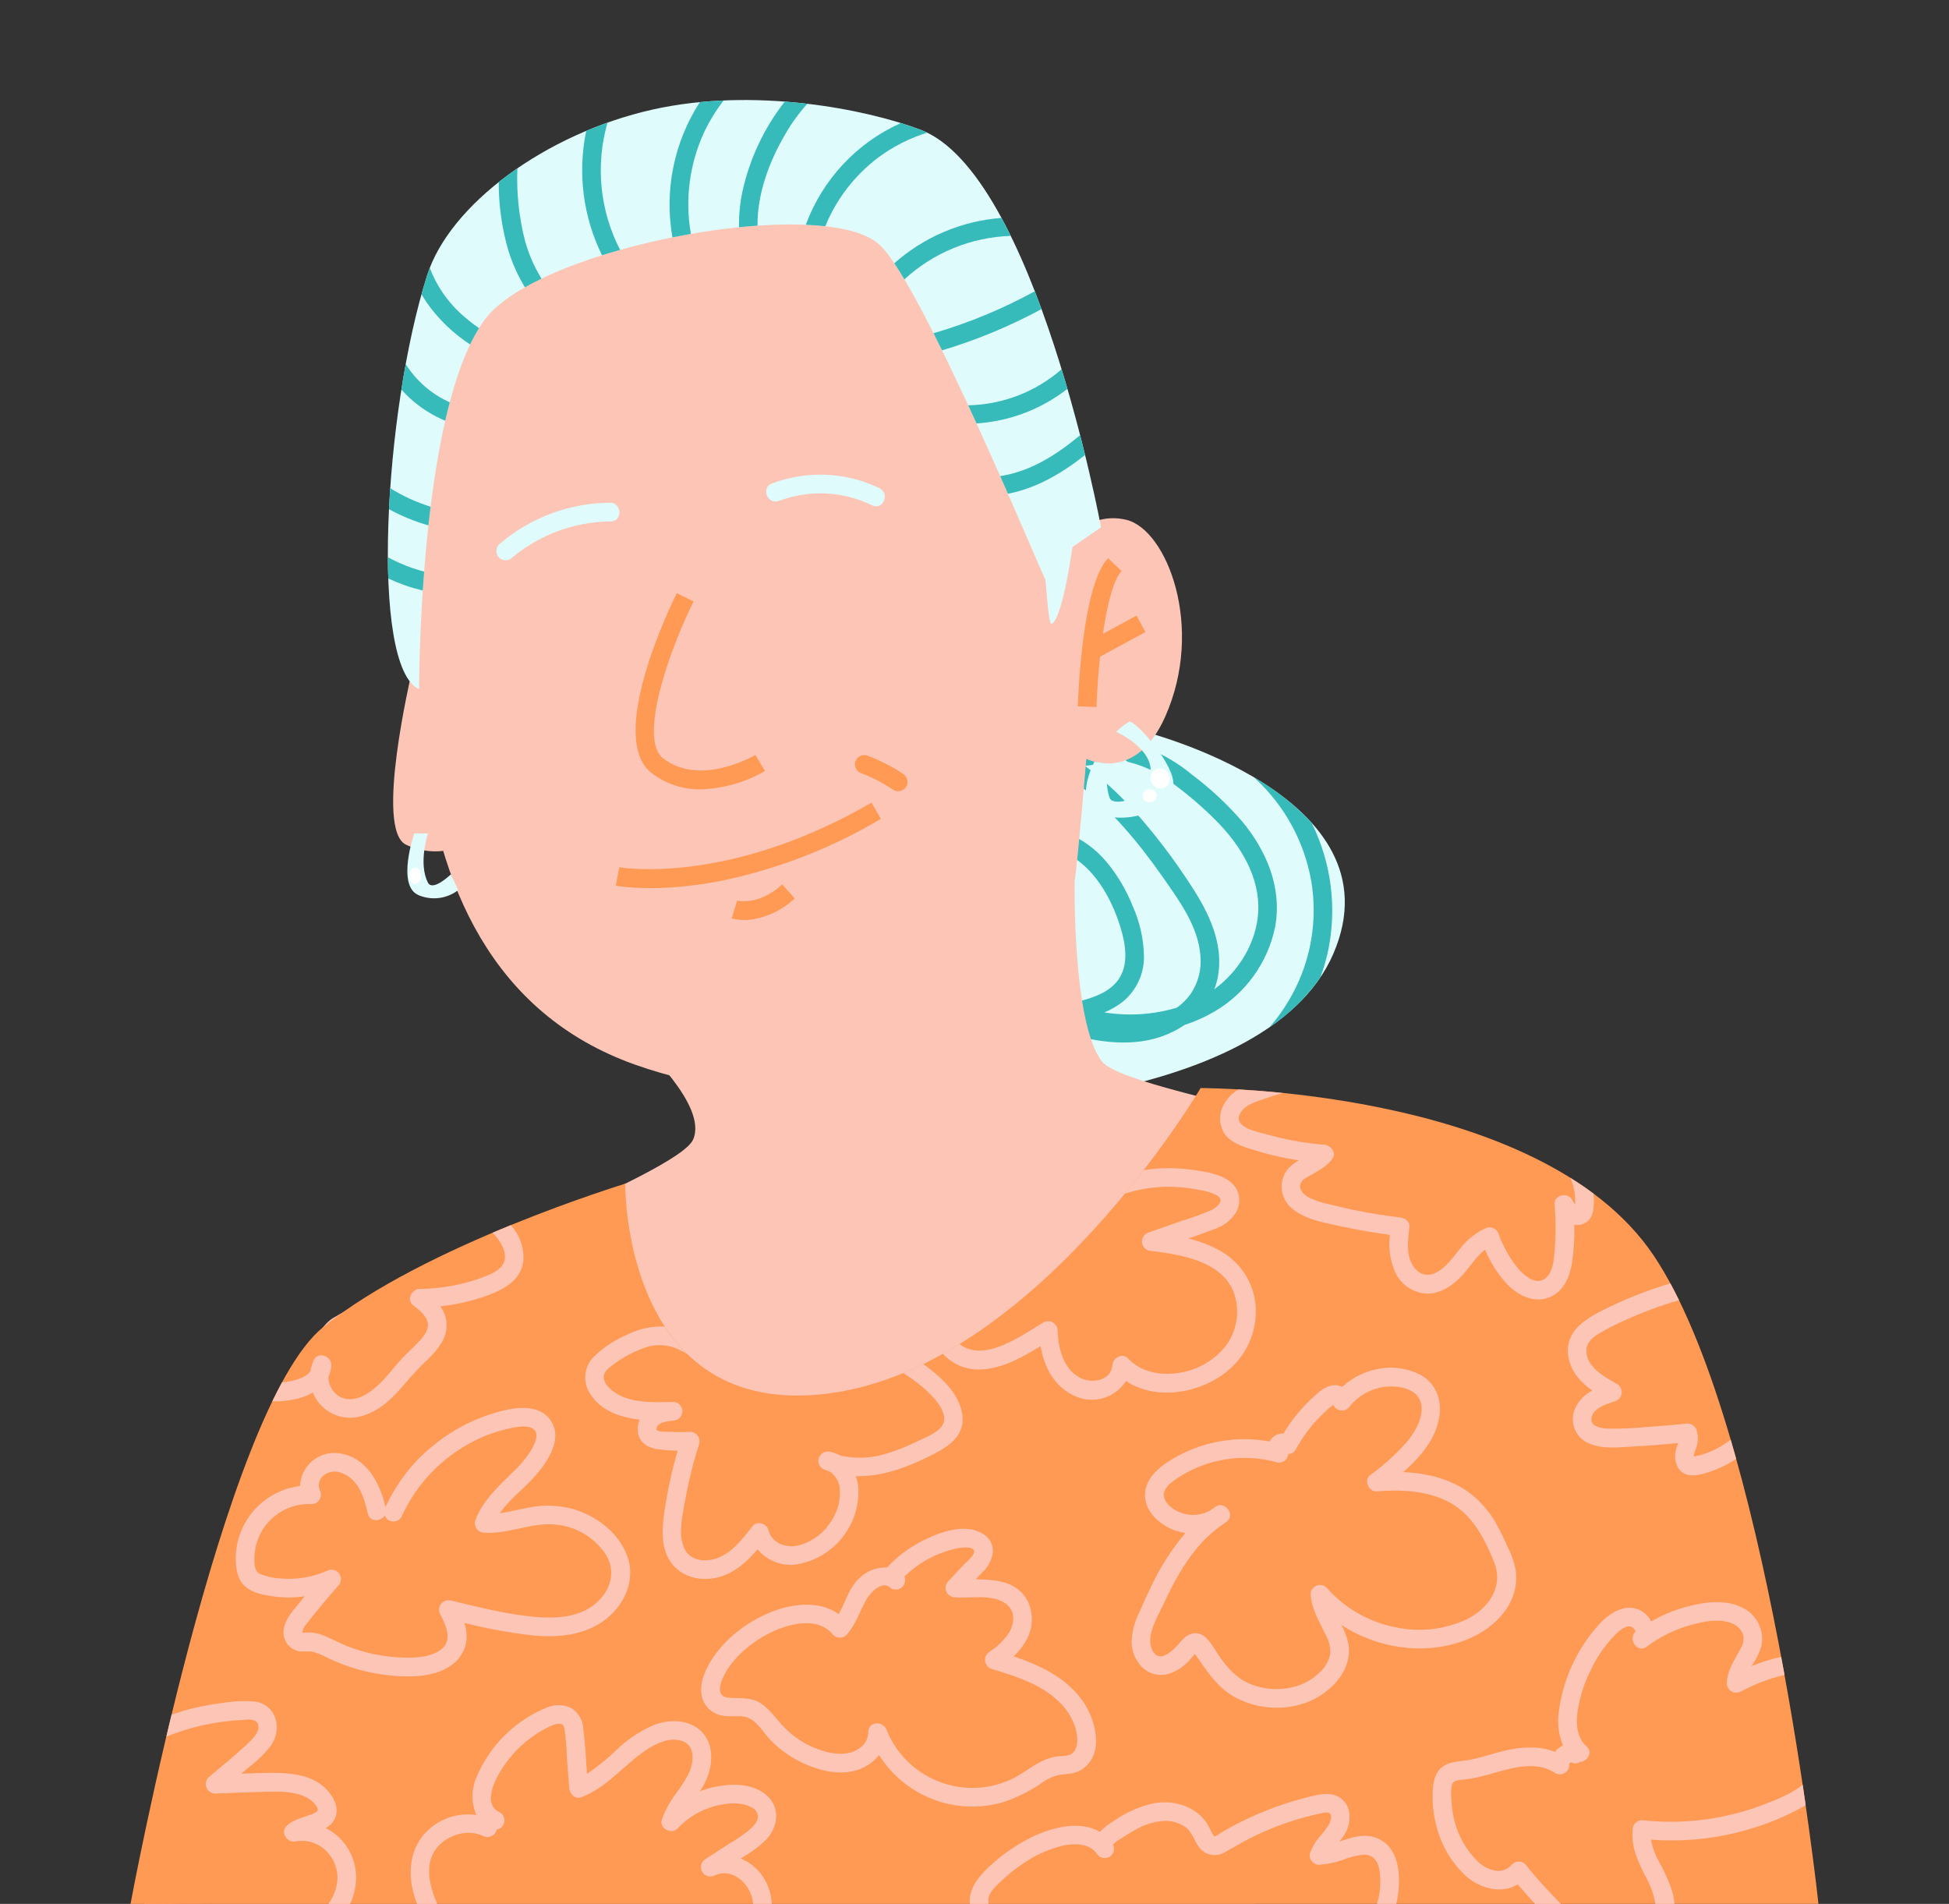 <?xml version="1.0" encoding="UTF-8"?>
<svg id="female04" data-name="female04" xmlns="http://www.w3.org/2000/svg" viewBox="0 0 430 420" width="430" height="420">
  <rect x="0" y="0" width="430" height="420" fill="#333333" stroke="none"/>
  <defs>
    <style>
      .cls-1 {
        fill: #36baba;
      }

      .cls-1, .cls-2, .cls-3, .cls-4, .cls-5 {
        stroke-width: 0px;
      }

      .cls-2 {
        fill: #ff9a55;
      }

      .cls-3 {
        fill: #fff;
      }

      .cls-4 {
        fill: #fdc5b6;
      }

      .cls-5 {
        fill: #e0fbfc;
      }
    </style>
  </defs>
  <g id="f04">
    <path id="_パス_9909" data-name=" パス 9909" class="cls-4" d="m90.773,148.386c0,.575-8.247,34.716-1.151,37.978s12.468,0,12.468,0l-7.672-36.827s-3.645-1.151-3.645-1.151Z"/>
    <path id="_パス_9910" data-name=" パス 9910" class="cls-5" d="m251.732,161.199s57.6,14.207,42.421,49.237-91.94,34.875-92.574,33.607,16.8-81.478,16.8-81.478l33.353-1.366h0Z"/>
    <path id="_パス_9911" data-name=" パス 9911" class="cls-1" d="m276.782,171.548c.087.12.185.231.294.332,6.405,5.957,10.693,13.84,12.215,22.453,1.449,8.575-.023,17.389-4.181,25.027-1.402,2.599-3.09,5.034-5.031,7.26,4.403-2.941,8.214-6.683,11.237-11.03.741-2.009,1.331-4.072,1.764-6.169,1.871-9.333.625-19.022-3.548-27.578-.06-.127-.129-.251-.192-.377-3.67-3.912-7.903-7.254-12.558-9.918"/>
    <path id="_パス_9912" data-name=" パス 9912" class="cls-1" d="m219.597,217.877c4.065,2.666,8.393,4.906,12.917,6.686-.582.957-.278,2.206.679,2.788.156.095.324.168.499.218,7.147,2.045,15.063,3.614,22.32,1.17,1.904-.639,3.714-1.532,5.379-2.656,2.26-.728,4.434-1.7,6.483-2.9,6.994-4.058,11.906-10.927,13.484-18.858,1.509-8.635-1.994-16.8-7.49-23.337-3.218-3.675-6.803-7.011-10.7-9.956-3.08-2.584-6.561-4.648-10.306-6.11.519-.93.186-2.104-.744-2.623-.005-.003-.009-.005-.014-.008-.566-.252-1.081-.606-1.518-1.045l-4.237.173c.017.171.045.34.084.507.114.461.3.902.55,1.306-2.4.714-4.853,1.232-7.337,1.548-1.588.2-3.18.324-4.456,1.333-.938-.582-1.888-1.147-2.86-1.677-2.335-1.27-4.423,2.294-2.084,3.566,1.081.589,2.129,1.22,3.161,1.875-.018.244-.027.487-.023.73.151,1.424.218,2.857.2,4.289-.224,1.555-.615,3.081-1.166,4.552-1.048,3.187-1.98,6.286-1.358,9.663.473,2.573,4.336,1.533,3.991-.987,6.277,3.06,10.164,9.946,12.147,16.415,1.139,3.716,1.926,8.325-.548,11.7-2.32,3.158-6.654,4.174-10.234,5.1-.129.034-.255.081-.375.138-5.062-1.792-9.885-4.197-14.363-7.161-2.239-1.446-4.312,2.127-2.084,3.566m20.053-48.968c.806-.1,1.613-.2,2.416-.331,1.995-.32,3.967-.765,5.906-1.332.262.48.728.815,1.266.911,3.732.972,7.21,2.735,10.2,5.171,3.162,2.359,6.144,4.95,8.923,7.75,5.29,5.368,9.664,12.331,9.234,20.143-.369,6.694-4.305,13.1-9.69,17,.334-.839.589-1.708.762-2.594,1.422-7.407-1.984-14.343-5.947-20.364-3.75-5.807-7.948-11.313-12.556-16.465-3.276-3.632-6.898-6.937-10.813-9.868.105-.007.217-.014.3-.025m8.023,52.106c3.041-2.472,4.781-6.202,4.719-10.121-.092-3.845-.957-7.633-2.544-11.137-1.404-3.519-3.357-6.793-5.787-9.7-2.341-2.777-5.323-4.942-8.688-6.308.329-1.23.779-2.439,1.155-3.6.831-2.341,1.22-4.817,1.148-7.3,7.379,5.652,13.465,12.924,18.79,20.535,3.608,5.158,7.87,10.88,8.367,17.376.308,2.972-.435,5.959-2.1,8.44-.848,1.194-1.889,2.239-3.081,3.09-4.32,1.3-8.847,1.766-13.341,1.373-.9-.072-1.789-.185-2.676-.319,1.442-.597,2.799-1.382,4.036-2.333"/>
    <path id="_パス_9913" data-name=" パス 9913" class="cls-1" d="m253.114,161.571c-.885-.249-1.381-.372-1.381-.372l-.942.038c.243.01.495.011.675.04.55.089,1.1.191,1.648.293"/>
    <path id="_パス_9914" data-name=" パス 9914" class="cls-4" d="m99.735,81.34c-7.8,38.9-22.87,131.019,40.313,153.5,63.183,22.481,96.29-35.015,97.065-40.441s2.556-27.007,2.556-27.007c0,0,10.768,5.586,17.382-9.241,8.8-19.72.408-41.307-8.544-43.477s-14.377,6.239-14.377,6.239c0,0-10.307-68.9-50.183-76.766s-77.327,2.861-84.212,37.193"/>
    <path id="_パス_9915" data-name=" パス 9915" class="cls-4" d="m31.85,419.996s27.258-120.356,41.517-129.162c14.259-8.806,76.14-31.778,79.542-39.431s-11.906-20.977-11.056-20.977,95.243-35.718,95.243-35.718c0,0-.534,30.895,5.986,39.4s96.454,19.159,118.848,42.688,34.257,141.36,35.2,140.412-365.286,2.79-365.286,2.79"/>
    <path id="_パス_9916" data-name=" パス 9916" class="cls-2" d="m241.923,155.954l-4.128-.13c.086-2.727,1-26.8,6.681-32.7l2.974,2.864c-3.452,3.585-5.223,20.281-5.527,29.964"/>
    <rect id="_長方形_7044" data-name=" 長方形 7044" class="cls-2" x="240.027" y="138.52" width="12.457" height="4.129" transform="translate(-37.233 134.253) rotate(-28.442)"/>
    <path id="_パス_9917" data-name=" パス 9917" class="cls-2" d="m154.624,174.125c-3.917.071-7.741-1.19-10.848-3.576-9.916-7.686,3.926-36.45,5.538-39.7l3.7,1.831c-5.5,11.125-12.192,30.359-6.709,34.608,8.25,6.394,20.225-.662,20.344-.734l2.133,3.536c-4.318,2.484-9.179,3.87-14.158,4.039"/>
    <path id="_パス_9918" data-name=" パス 9918" class="cls-5" d="m92.464,152.043s-.107-62.176,14.579-81.651c12.172-16.138,74.748-27.59,86.978-16.422,9.577,8.744,36.192,73.642,36.5,73.619s.659,10.466,1.521,10.03c2.433-1.233,4.562-16.935,4.562-16.935l6.312-4.369s-14.462-78.12-39.841-87.7c-12.246-4.622-36.852-9.4-59-4.464-23.767,5.299-44.866,21.008-49.823,36.534-9.578,30.006-12.69,86.445-1.788,91.358"/>
    <path id="_パス_9919" data-name=" パス 9919" class="cls-5" d="m246.256,161.423s8.692,3.915,7.5,9.594-7.921,6.725-8.817,5.23-1.032-7.837-1.032-7.837l-2.448-.376s-5.487,10.156,2.284,11.949,15.692-2.761,15.095-7.657-8.641-13.565-9.7-13.116c-1.049.613-2.015,1.356-2.877,2.212"/>
    <path id="_パス_9920" data-name=" パス 9920" class="cls-5" d="m91.39,183.862s-3.992,11.533.967,13.615c2.899,1.224,6.231.8,8.73-1.112l-1.606-3.49s-4,3.886-5.065,1.831c-2.184-4.219,0-10.845,0-10.845h-3.026,0Z"/>
    <path id="_パス_9921" data-name=" パス 9921" class="cls-5" d="m134.579,110.904c-8.843.056-17.386,3.209-24.146,8.91-.923.645-1.186,1.896-.6,2.858.627.95,1.902,1.217,2.858.6,6.145-5.269,13.959-8.19,22.054-8.243,2.664-.015,2.49-4.142-.163-4.128"/>
    <path id="_パス_9922" data-name=" パス 9922" class="cls-5" d="m194.037,107.692c-7.437-3.583-16.018-3.953-23.736-1.025-2.489.947-.943,4.776,1.543,3.83,6.702-2.519,14.146-2.16,20.574.994,2.389,1.168,4-2.636,1.617-3.8"/>
    <path id="_パス_9923" data-name=" パス 9923" class="cls-2" d="m199.216,170.695c-2.498-1.655-5.179-3.015-7.99-4.052-1.099-.299-2.233.345-2.54,1.442-.272,1.095.361,2.212,1.441,2.54.341.127.679.26,1.016.4l.171.071c.113.049.226.1.338.148.643.285,1.277.588,1.9.911,1.231.635,2.424,1.34,3.575,2.111.986.568,2.245.238,2.825-.741.548-.988.222-2.232-.74-2.825"/>
    <path id="_パス_9924" data-name=" パス 9924" class="cls-1" d="m96.255,91.895c.648.335,1.309.638,1.975.922.316-1.383.649-2.739,1-4.069-.181-.085-.365-.155-.543-.243-3.771-1.807-6.954-4.645-9.179-8.185-.338,1.845-.655,3.719-.953,5.61,2.175,2.448,4.786,4.471,7.7,5.965"/>
    <path id="_パス_9925" data-name=" パス 9925" class="cls-1" d="m110.034,40.175c-.022,5.068.681,10.113,2.088,14.981.884,2.883,2.122,5.646,3.687,8.224,1.151-.651,2.377-1.287,3.664-1.907-1.573-2.541-2.782-5.29-3.593-8.166-1.375-5.275-1.959-10.726-1.731-16.173-1.429.982-2.801,1.996-4.118,3.041"/>
    <path id="_パス_9926" data-name=" パス 9926" class="cls-1" d="m94.128,66.719c2.576,3.677,5.835,6.825,9.6,9.272.587-1.237,1.241-2.441,1.96-3.607-1.502-1.021-2.922-2.158-4.247-3.4-2.936-2.743-5.2-6.126-6.615-9.887-.206.531-.4,1.061-.569,1.592-.432,1.355-.85,2.765-1.255,4.219.357.618.731,1.225,1.132,1.814"/>
    <path id="_パス_9927" data-name=" パス 9927" class="cls-1" d="m155.298,29.276c1.187-2.519,2.645-4.902,4.348-7.106-1.744.075-3.492.192-5.238.361-5.715,8.82-7.877,19.477-6.05,29.827,1.355-.271,2.712-.525,4.07-.762-1.327-7.559-.326-15.343,2.87-22.32"/>
    <path id="_パス_9928" data-name=" パス 9928" class="cls-1" d="m93.574,126.096c-2.784-.731-5.47-1.795-8-3.168.007,1.6.037,3.169.091,4.69,2.44,1.14,4.99,2.03,7.61,2.655.09-1.357.19-2.749.3-4.177"/>
    <path id="_パス_9929" data-name=" パス 9929" class="cls-1" d="m85.82,112.329c2.76,1.506,5.678,2.705,8.7,3.573.149-1.365.309-2.737.48-4.117-3.129-.982-6.121-2.353-8.908-4.081-.107,1.555-.199,3.096-.275,4.625"/>
    <path id="_パス_9930" data-name=" パス 9930" class="cls-1" d="m134.027,27.057c-1.588.564-3.152,1.169-4.692,1.816-1.932,9.28-.703,18.939,3.492,27.439,1.307-.41,2.635-.805,3.984-1.186-4.477-8.658-5.473-18.7-2.784-28.069"/>
    <path id="_パス_9931" data-name=" パス 9931" class="cls-1" d="m234.217,81.465c-5.724,4.986-13.021,7.799-20.611,7.944.617,1.333,1.23,2.667,1.839,4,7.3-.472,14.289-3.132,20.055-7.634-.412-1.419-.84-2.855-1.284-4.31"/>
    <path id="_パス_9932" data-name=" パス 9932" class="cls-1" d="m173.344,29.437c1.358-2.336,2.952-4.528,4.757-6.539-1.625-.191-3.278-.352-4.96-.484-.06.077-.123.153-.182.229-4.479,5.801-7.613,12.525-9.175,19.686-.537,2.564-.784,5.181-.738,7.8,1.378-.139,2.738-.255,4.081-.348-.061-7.148,2.63-14.262,6.217-20.343"/>
    <path id="_パス_9933" data-name=" パス 9933" class="cls-1" d="m238.298,96.004c-5.212,4.334-10.978,8.038-17.639,9.02.589,1.333,1.161,2.631,1.715,3.893,6.33-1.213,11.915-4.526,17.022-8.538-.343-1.4-.709-2.858-1.1-4.375"/>
    <path id="_パス_9934" data-name=" パス 9934" class="cls-1" d="m205.96,73.511c.621,1.229,1.247,2.487,1.878,3.773,7.61-2.269,14.964-5.319,21.947-9.1-.481-1.315-.975-2.625-1.48-3.929-7.091,3.886-14.583,6.99-22.345,9.256"/>
    <path id="_パス_9935" data-name=" パス 9935" class="cls-1" d="m193.758,34.754c3.262-2.423,6.91-4.278,10.79-5.486-.489-.24-.981-.463-1.479-.65-1.3-.492-2.754-.986-4.322-1.469-9.723,4.356-17.282,12.443-20.972,22.438,1.501.063,2.935.17,4.3.323,2.463-6.008,6.497-11.243,11.679-15.157"/>
    <path id="_パス_9936" data-name=" パス 9936" class="cls-1" d="m222.988,52.042c-.665-1.356-1.344-2.683-2.041-3.97-8.763.662-17.067,4.179-23.641,10.011.706,1.051,1.451,2.238,2.23,3.548,6.41-5.913,14.736-9.317,23.452-9.589"/>
    <path id="_パス_9937" data-name=" パス 9937" class="cls-2" d="m28.8,419.996s20.154-109.03,42.459-127.189,66.681-31.681,66.681-31.681c0,0-.625,52.434,45.209,46.226s81.732-67.32,81.732-67.32c0,0,74.859-.261,99.9,36.845,25.041,37.106,36.419,143.119,36.419,143.119H28.8Z"/>
    <path id="_パス_9938" data-name=" パス 9938" class="cls-4" d="m138.467,343.51c-1.806-5.271-6.732-9.049-11.953-10.584-3.129-.872-6.418-1.009-9.609-.4-2.233.382-4.415,1-6.638,1.3,1.882-2.755,4.7-4.945,6.955-7.309,2.95-3.085,7.261-8.766,4.3-13.125-2.93-4.31-9.4-2.7-13.478-1.364-4.698,1.556-9.058,3.988-12.851,7.166-4.333,3.603-7.798,8.136-10.138,13.262-1.28-5.514-4.359-11.254-10.6-11.9-4.151-.386-7.829,2.665-8.215,6.816-.014.147-.023.295-.028.443-8.124.995-14.222,7.905-14.2,16.089.028,2.193.39,4.655,2.165,6.144,1.7,1.425,4.157,1.843,6.289,2.134,2.255.305,4.542.292,6.793-.04-.28.342-.566.678-.842,1.022-1.467,1.82-3.443,3.756-3.8,6.162-.424,2.254,1.018,4.438,3.258,4.933,1.137.2,2.236-.137,3.372.177,1.105.364,2.175.823,3.2,1.374,4.557,2.177,9.478,3.492,14.513,3.88,4.018.307,8.643.22,12.159-2.033,1.868-1.12,3.199-2.953,3.684-5.076.268-1.522.148-3.087-.349-4.55,4.862,1.216,9.797,2.122,14.774,2.714,5.717.6,11.832.074,16.5-3.594,4.069-3.2,6.492-8.54,4.744-13.641m-7.07,10.24c-3.687,3.128-8.893,3.343-13.482,2.931-6.24-.559-12.392-2.159-18.463-3.613-1.122-.274-2.254.413-2.528,1.535-.124.506-.054,1.041.196,1.498,1.446,2.733,2.943,6.211-.36,8.154-2.683,1.576-6.111,1.523-9.112,1.348-3.878-.24-7.691-1.104-11.294-2.557-1.823-.73-3.526-1.745-5.382-2.394-.931-.335-1.911-.518-2.9-.541-.419,0-.832.058-1.248.086-.045,0-.089.011-.129.031.007-.013.01-.027.01-.042.076-.734.399-1.421.918-1.946.7-.935,1.451-1.838,2.187-2.744,1.581-1.945,3.199-3.859,4.854-5.74.782-.838.736-2.151-.102-2.933-.65-.607-1.615-.732-2.398-.31-3.174,1.412-6.653,2-10.114,1.709-1.625-.057-3.226-.405-4.728-1.028-1.38-.675-1.232-2.814-1.17-4.121.401-6.574,6.022-11.598,12.6-11.26,1.151-.019,2.069-.968,2.051-2.119-.006-.346-.098-.686-.268-.988-.457-1.16-.099-2.481.881-3.252,1.119-.884,2.633-1.083,3.943-.518,3.708,1.3,5.023,5.474,5.785,8.937.439,1.99,2.879,1.8,3.736.437.147.448.455.825.864,1.06.986.566,2.244.236,2.826-.741,3.586-7.958,10.034-14.276,18.063-17.7,1.997-.835,4.07-1.473,6.19-1.907,1.413-.294,3.779-.743,4.993.337,1.328,1.182-.117,3.7-.83,4.871-1.044,1.6-2.278,3.067-3.677,4.368-3.321,3.29-6.849,6.381-8.48,10.9-.292,1.115.375,2.255,1.49,2.546.163.043.331.066.5.068,5.266.36,10.2-2.222,15.46-1.813,4.609.325,8.808,2.764,11.373,6.607,2.351,3.857,1.043,8.042-2.258,10.842"/>
    <path id="_パス_9939" data-name=" パス 9939" class="cls-4" d="m64.862,308.719c1.457-.286,2.86-.801,4.157-1.525.303.76.707,1.476,1.2,2.129,2.385,3.042,6.453,4.211,10.089,2.9,4.032-1.292,6.817-4.367,9.465-7.5,1.327-1.565,2.734-3.06,4.216-4.479,1.379-1.215,2.567-2.631,3.525-4.2,1.054-1.792,1.295-3.947.663-5.927-.249-.69-.59-1.342-1.014-1.941,3.282-.357,6.516-1.073,9.642-2.135,3.859-1.326,8.128-3.346,8.66-7.9.19-2.893-.816-5.738-2.781-7.87-1.321.54-2.665,1.1-4.032,1.679.266.273.533.546.781.84,1.152,1.363,2.285,3.317,1.9,5.171s-2.339,2.816-3.916,3.465c-4.735,1.892-9.783,2.882-14.882,2.92-1.645.026-2.913,2.34-1.461,3.525,1.227,1,2.954,2.23,3.286,3.889.3,1.491-.706,2.838-1.646,3.886-1.249,1.392-2.691,2.594-3.961,3.967-1.364,1.472-2.589,3.065-3.942,4.548-2.2,2.414-5.892,5.582-9.455,4.152-1.781-.824-2.915-2.614-2.9-4.577.406-.835.619-1.751.623-2.68.012-1.933-2.962-2.966-3.848-1.043-.359.783-.607,1.613-.738,2.464-1.159,1.685-4.289,2.31-6.28,2.493-.715,1.318-1.424,2.703-2.129,4.155,1.604.056,3.209-.081,4.78-.409"/>
    <path id="_パス_9940" data-name=" パス 9940" class="cls-4" d="m72.481,419.996h4.767c.494-1.065.854-2.187,1.071-3.341,1.116-5.408-1.527-10.894-6.451-13.392.449-.251.861-.566,1.221-.934,2.818-3,.09-7.1-2.671-8.942-2.843-1.9-6.531-2.262-9.859-2.28-2.432-.014-4.87.071-7.306.174l1.61-1.393c1.88-1.41,3.56-3.068,4.994-4.929,2.5-3.764,1.05-9.025-3.788-9.613-2.309-.174-4.63-.068-6.914.315-2.303.279-4.587.698-6.84,1.253-1.5.375-2.988.824-4.454,1.327-.4,1.645-.788,3.265-1.165,4.862,5.276-2.138,10.873-3.379,16.559-3.67,1.1-.052,3.168-.453,3.647.875.5,1.388-.693,2.786-1.59,3.682-2.906,2.9-6.232,5.454-9.335,8.139-.796.831-.768,2.15.064,2.947.377.361.875.567,1.396.578,3.834-.134,7.669-.3,11.5-.4,2.677-.071,5.587-.084,8.1.985,1.022.41,1.916,1.086,2.59,1.958.345.344.518.825.471,1.31.028-.12-.182.154-.467.308-2.105,1.129-4.5,1.223-6.347,2.937-1.582,1.465.092,3.891,2.009,3.451,2.688-.477,5.424.535,7.155,2.647,1.777,2.034,2.425,4.818,1.73,7.428-.326,1.336-.903,2.598-1.7,3.719"/>
    <path id="_パス_9941" data-name=" パス 9941" class="cls-4" d="m169.727,416.921c-.968-3.128-3.272-5.667-6.292-6.933l.7-.455c1.845-1.059,3.541-2.359,5.041-3.867,2.767-3.109,2.952-7.5-.608-10.078-3.141-2.277-7.561-2.126-11.168-1.33-1.012.225-2.005.526-2.971.9.569-.852,1.059-1.754,1.465-2.695,1.385-3.319,1.626-7.555-1-10.353-2.652-2.824-7.057-2.891-10.481-1.634-3.131,1.317-5.988,3.209-8.422,5.579-2.001,1.944-4.172,3.706-6.486,5.264-.211-3.332-.4-6.679-.822-9.975-.087-1.946-1.171-3.71-2.868-4.668-1.728-.716-3.676-.685-5.38.086-6.922,2.893-12.426,8.396-15.321,15.317-1.155,2.649-1.16,5.659-.014,8.312-3.289-.481-6.637.328-9.344,2.257-4.376,3.131-5.8,8.14-4.89,13.323.253,1.374.633,2.722,1.134,4.027h4.449c-1.715-3.939-2.969-8.954.021-12.477,2.347-2.765,6.663-4.117,10.045-2.531.989.544,2.23.218,2.825-.74.115-.204.191-.428.227-.659.605-.072,1.14-.427,1.444-.955.566-.986.236-2.244-.741-2.826-3.69-1.7-1.38-6.542.092-9,1.75-2.934,4.073-5.485,6.831-7.5,1.348-1.012,2.804-1.873,4.341-2.567.674-.355,1.434-.514,2.194-.459.6.145.718.666.831,1.218.29,1.991.457,3.998.5,6.01.177,2.327.355,4.654.532,6.981.093,1.214,1.264,2.5,2.614,1.992,5.763-2.177,9.386-7.112,14.37-10.444,2.246-1.5,5.336-2.951,8.062-1.916,2.807,1.065,2.4,4.6,1.444,6.84-.883,1.765-1.943,3.436-3.163,4.987-1.208,1.656-2.176,3.474-2.878,5.4-.674,1.966,2.073,3.47,3.451,2.009,2.172-2.327,4.941-4.012,8.006-4.872,2.537-.706,5.729-1.12,8.168.143.923.342,1.54,1.216,1.554,2.2-.075,1.229-1.214,2.258-2.082,3-1.392,1.085-2.853,2.078-4.375,2.972l-5.171,3.348c-.96.617-1.239,1.896-.622,2.856.581.904,1.756,1.212,2.706.71,4-1.8,7.816,1.881,8.406,5.653.033.209.053.416.069.624h4.13c-.05-1.045-.235-2.078-.552-3.075"/>
    <path id="_パス_9942" data-name=" パス 9942" class="cls-4" d="m141.148,313.156c-.434.981-.556,2.071-.35,3.123.439,2.061,2.209,3.114,4.172,3.4,1.501.212,3.015.325,4.531.341-1.197,4.143-2.129,8.358-2.79,12.62-.6,3.923-1.144,8.455,1.25,11.927,2.432,3.529,7.007,4.456,10.956,3.26,3.386-1.025,5.962-3.418,8.223-6.045,1.967,2.346,4.934,3.614,7.989,3.415,8.504-1.078,14.724-8.551,14.242-17.109-.104-.832-.296-1.652-.571-2.444,5.86.175,11.732-2.077,17.014-4.784,3.474-1.781,7.01-4.077,6.524-8.522-.444-4.066-3.425-7.269-6.449-9.754-.713-.586-1.448-1.137-2.2-1.666-1.458.708-2.933,1.369-4.424,1.983,1.541.928,2.999,1.986,4.361,3.161,2.054,1.776,6.541,6.02,3.864,8.924-1.286,1.394-3.492,2.2-5.175,3.014-2.012.995-4.098,1.831-6.24,2.5-3.47,1.216-7.215,1.412-10.793.565-.655-.387-1.373-.654-2.122-.79-.997-.254-2.03.255-2.436,1.2-.411.95-.048,2.057.846,2.578.165.073.332.128.5.2l-.006.013c.059.01.106.035.163.049.3.118.594.245.892.347,1.35.933,2.166,2.46,2.193,4.1.116,2.668-.711,5.292-2.334,7.412-1.68,2.445-4.223,4.164-7.118,4.813-2.652.5-5.644-.648-6.326-3.46-.338-1.4-2.474-2.141-3.45-.912-2.142,2.7-4.526,5.945-7.908,7.133-2.669.938-6.049.57-7.276-2.331-1.3-3.061-.361-6.962.193-10.082.78-4.35,1.84-8.645,3.174-12.859.295-1.11-.366-2.249-1.476-2.544-.168-.045-.34-.068-.514-.07-1.368.079-2.74.084-4.109.016-.672-.035-2.735.1-3.321-.428.031-.031-.036-.277.01-.429.072-.261.213-.497.408-.685.791-.726,2.227-.822,3.24-.938,1.127-.032,2.033-.938,2.065-2.065-.012-1.135-.93-2.053-2.065-2.065-4.6.113-10.683.434-14.174-3.19-.716-.628-1.13-1.532-1.137-2.484.128-1.1,1.229-1.937,2.059-2.53,2.172-1.641,4.59-2.93,7.163-3.819,2.372-.805,4.963-.66,7.23.406.645.3,1.272.635,1.892.978-1.84-1.819-3.478-3.83-4.886-6-2.811-.115-5.607.48-8.127,1.731-2.805,1.162-5.365,2.845-7.545,4.959-2.143,2.193-2.47,5.582-.787,8.144,2.393,3.78,6.6,5.211,10.955,5.715"/>
    <path id="_パス_9943" data-name=" パス 9943" class="cls-4" d="m216.694,302.084c4.676-.263,8.89-2.7,12.879-5.127.832,4.752,3.14,9.216,7.9,11.15,4.006,1.659,8.625.201,10.952-3.457,7.247,4.837,18.3,2.4,24.06-3.777,3.486-3.718,5.112-8.808,4.428-13.858-.733-4.771-3.667-8.919-7.921-11.2-2.14-1.165-4.427-2.034-6.8-2.585,1.88-.655,3.753-1.321,5.6-2.044,1.983-.606,3.694-1.882,4.841-3.609,1.04-1.697,1.046-3.832.016-5.535-2-3.087-7.054-3.644-10.375-4.066-3.309-.409-6.66-.358-9.955.152-1.293,1.671-2.678,3.408-4.144,5.189,4.911-1.569,10.129-1.922,15.206-1.027,1.672.3,3.876.573,5.315,1.561,1.549,1.061-.3,2.54-1.371,3.07-2.163.937-4.38,1.743-6.64,2.413l-7.282,2.564c-1.094.341-1.705,1.504-1.364,2.598.263.843,1.03,1.428,1.913,1.457,6.588.827,15.938,2.223,18.388,9.569,1.24,3.863.544,8.087-1.87,11.348-2.346,2.997-5.687,5.056-9.418,5.807-4.2.934-9.059.3-12.118-2.946-1.32-1.4-3.378-.219-3.525,1.46-.311,3.571-4.823,4.109-7.314,2.659-3.605-2.1-4.619-6.463-4.763-10.339-.02-1.152-.969-2.07-2.121-2.05-.346.006-.685.098-.987.267-4.917,2.91-13.1,9.012-18.529,4.773-1.208.743-2.429,1.459-3.664,2.146,2.196,2.423,5.391,3.692,8.651,3.437"/>
    <path id="_パス_9944" data-name=" パス 9944" class="cls-4" d="m226.597,271.239c-.052.012-.104.02-.157.023.055.036.11.07.16.109.135,0,.206-.035,0-.132"/>
    <path id="_パス_9945" data-name=" パス 9945" class="cls-4" d="m275.42,253.307c3.637,1.201,7.367,2.095,11.153,2.673-.885.473-1.687,1.086-2.376,1.816-2.192,2.637-1.832,6.553.806,8.745.054.045.109.089.165.133,2.94,2.462,7.3,3.1,10.935,3.9,3.489.772,7.011,1.366,10.552,1.828-.389,2.857.038,5.767,1.231,8.392,1.312,2.714,4.018,4.479,7.031,4.584,3.253-.013,6.079-2.168,8.122-4.521,1.44-1.658,2.777-3.823,4.614-5.176,1.172,2.851,2.85,5.466,4.953,7.719,2.459,2.459,6,4.212,9.426,2.712,3.045-1.331,4.36-4.609,4.819-7.7.388-2.723.551-5.473.488-8.222.4.061.807.061,1.207,0,2.721-.445,3.142-3.057,3.108-5.394-.007-.513-.054-1.01-.105-1.5-1.639-1.221-3.339-2.379-5.1-3.474.525,1.148.862,2.373,1,3.628.058.598.082,1.199.073,1.8,0,.17-.011.342-.014.512-.237-.371-.471-.733-.68-1.126-.931-1.749-4.016-1.017-3.848,1.042.282,3.369.292,6.755.028,10.126-.163,2.028-.358,4.952-2.157,6.28-2,1.474-4.444-.613-5.755-2.048-1.925-2.313-3.432-4.944-4.454-7.775-.319-1.088-1.443-1.727-2.541-1.443-2.367.998-4.429,2.604-5.977,4.654-1.613,1.956-3.152,4.3-5.536,5.383-2.114.967-4-.055-5.055-1.98-1.35-2.458-.875-5.586-.593-8.249.127-1.2-1.056-1.949-2.065-2.065-3.514-.4-7.003-.967-10.467-1.7-1.699-.358-3.39-.753-5.072-1.184-1.592-.308-3.138-.817-4.6-1.517-.929-.52-1.979-1.446-1.915-2.624.146-.746.644-1.376,1.337-1.689,2.1-1.33,4.263-2.148,5.792-4.217,1.015-1.374-.4-2.995-1.783-3.106-4.271-.345-8.499-1.103-12.624-2.263-2.2-.618-8.166-1.669-5.619-5.129,1.01-1.37,2.834-1.987,4.377-2.519s3.122-1.027,4.7-1.5c-3.72-.378-7.021-.621-9.756-.779-1.412.814-2.56,2.017-3.309,3.464-1.03,1.915-.992,4.228.1,6.109,1.213,1.9,3.343,2.73,5.39,3.411"/>
    <path id="_パス_9946" data-name=" パス 9946" class="cls-4" d="m334.366,346.178c-.318-1.609-.854-3.167-1.593-4.631-.774-1.711-1.56-3.424-2.474-5.065-1.529-2.863-3.671-5.352-6.273-7.292-4.153-3.007-9.3-4.21-14.427-4.451,3.789-3.323,7.2-7.266,7.958-12.269.563-3.694-.744-7.266-4.107-9.145-2.991-1.548-6.43-1.998-9.719-1.273-2.842.571-5.468,1.921-7.586,3.9-.582-.295-1.236-.422-1.886-.365-1.884.153-3.24,1.455-4.577,2.668-2.552,2.343-4.753,5.041-6.536,8.011-1.266-.092-2.464.587-3.034,1.722-6.999-1.273-14.222-.103-20.461,3.314-3.2,1.764-7.041,4.457-7.037,8.529,0,3.847,3.574,6.807,6.945,7.907.645.203,1.307.348,1.978.435-3.114,3.698-5.718,7.797-7.742,12.188-.86,1.781-1.679,3.581-2.458,5.4-1.034,2.046-1.607,4.293-1.678,6.584.128,3.991,3.209,7.771,7.48,7.08,2.015-.449,3.833-1.532,5.189-3.088.285-.294.557-.6.823-.913.038-.044.278-.3.508-.553.346.471.67.961,1,1.442,2.2,3.23,4.479,6.338,8.005,8.211,5.932,3.15,13.785,3.016,19.329-.935,3.56-2.537,6.275-6.508,5.48-11.037-.304-1.434-.826-2.812-1.549-4.087,8.1,5.282,18.732,6.825,27.773,3.2,6.269-2.516,11.8-8.235,10.677-15.482m-11.116,11.2c-4.886,2.176-10.342,2.725-15.564,1.565-5.826-1.186-11.102-4.249-15.019-8.721-.831-.796-2.15-.768-2.947.064-.361.377-.567.875-.578,1.396.228,3.388,2,6.132,3.412,9.122.676,1.232.998,2.626.933,4.029-.31,1.59-1.135,3.034-2.349,4.108-3.906,3.9-10.291,4.6-15.274,2.553-3.016-1.238-5.078-3.53-6.893-6.162-.989-1.435-1.927-3.356-3.357-4.4-1.635-1.2-3.529-.6-4.774.826-1.416,1.621-4.947,5.854-6.672,2.165-1.422-3.038,1.152-7.116,2.411-9.833,3.066-6.616,6.809-13.352,12.9-17.611.072-.045.14-.1.212-.144.21-.143.415-.292.631-.429l-.011-.016c.141-.105.291-.2.428-.308,1.82-1.485-.543-4.494-2.5-3.243-.4.255-.766.546-1.149.819-2.323,1.323-5.16,1.37-7.526.125-1.232-.668-2.782-1.923-2.817-3.453-.037-1.595,1.674-2.843,2.85-3.646,6.472-4.371,14.533-5.692,22.062-3.614,1.05.309,2.152-.293,2.46-1.343.044-.149.07-.302.078-.457.69-.005,1.323-.383,1.656-.988,1.228-2.269,2.721-4.383,4.447-6.3.829-.912,1.708-1.778,2.631-2.594.372-.328.79-.63,1.163-.961.04.036.086.065.129.1.095.197.222.376.375.532.81.799,2.11.799,2.92,0,1.909-2.518,4.737-4.176,7.866-4.613,2.729-.359,6.99.181,8,3.227,1.022,3.1-1.169,6.711-3.069,9-2.423,2.717-5.136,5.16-8.09,7.288-1.4,1.085-.234,3.658,1.461,3.524,5.238-.41,10.9-.193,15.687,2.214,5.316,2.673,8.028,7.954,10.209,13.252,2.32,5.636-1.254,10.525-6.318,12.939"/>
    <path id="_パス_9947" data-name=" パス 9947" class="cls-4" d="m238.565,374.8c-3.736-4.944-9.253-7.48-14.95-9.418,1.172-1.049,2.148-2.297,2.883-3.688,1.461-2.656,1.536-5.858.2-8.579-2.331-4.312-6.971-4.651-11.421-4.724.457-.488.921-.971,1.374-1.465,1.257-1.142,2.097-2.671,2.388-4.344.3-3.512-3.014-5.239-6.07-5.33-3.243-.1-6.7,1.262-9.543,2.7-2.896,1.472-5.506,3.449-7.707,5.839-2.339-.102-4.61.797-6.247,2.47-2.241,2.138-2.93,5.234-4.449,7.814-4.12-3.067-10.342-2.3-14.872-.474-5.764,2.32-11.241,6.63-14.121,12.241-1.263,2.457-2.028,5.667-.445,8.165.805,1.221,2.053,2.081,3.48,2.4,1.671.4,3.363.029,5.035.271,2.695.39,4.261,3.523,6.009,5.307,2.373,2.399,5.218,4.279,8.356,5.52,3.493,1.4,7.688,2.159,11.3.743,1.643-.638,3.084-1.705,4.173-3.091,5.835,9.28,17.159,13.507,27.648,10.321,3.04-1.045,5.917-2.513,8.546-4.362,1.128-.802,2.417-1.349,3.778-1.6,1.624-.217,3.214-.2,4.651-1.1,5.427-3.394,3.107-11.51.008-15.609m-2.093,12.043c-.917.653-2.328.484-3.391.641-1.397.232-2.74.713-3.966,1.421-2.316,1.276-4.336,2.973-6.814,3.964-10.418,4.29-22.341-.678-26.631-11.095-.023-.056-.046-.113-.069-.17-.817-2.039-4.059-1.949-4.055.549,0,2.355-2,4-4.15,4.507-2.582.6-5.447-.136-7.837-1.142-2.452-1.038-4.672-2.554-6.533-4.458-1.727-1.763-3.053-3.888-5.141-5.275-2.35-1.56-4.774-1-7.382-1.313-2.228-.265-1.818-2.5-1.141-4.082,1.884-4.406,6.218-8.02,10.4-10.125,4.091-2.061,10.725-3.849,14.071.4.808.801,2.112.801,2.92,0,2.078-2.314,2.906-5.2,4.408-7.858.731-1.292,3.282-4.117,5.005-2.732.82.774,2.101.774,2.921,0,.573-.619.749-1.509.455-2.3,3.208-3.135,7.24-5.294,11.627-6.225.792-.166,3.79-.57,3.751.745-.029.947-1.671,2.214-2.238,2.82l-3.49,3.724c-.792.841-.752,2.165.089,2.957.372.35.86.552,1.371.568,3.61.328,9.5-1.086,12.127,2.27,1.2,1.533.855,3.742-.039,5.331-1.138,1.783-2.658,3.292-4.449,4.417-.979.615-1.274,1.908-.659,2.887.266.423.675.738,1.152.886,5.223,1.616,10.8,3.278,14.812,7.2,1.826,1.702,3.143,3.877,3.805,6.284.386,1.549.583,4.118-.929,5.2"/>
    <path id="_パス_9948" data-name=" パス 9948" class="cls-4" d="m303.792,419.994h4.262c.323-1.343.514-2.715.571-4.095.211-4.148-.734-9.02-5.18-10.53-2.749-.933-5.352.019-7.97.873.731-.796,1.324-1.708,1.754-2.7.838-2.176.77-4.943-1.094-6.586-2.3-2.029-5.555-1.023-8.188-.351-2.86.732-5.671,1.646-8.414,2.738-2.84,1.122-5.607,2.42-8.284,3.888-.612.337-1.219.684-1.821,1.041-.458.354-.959.648-1.491.875-.093-.102-.179-.211-.255-.326-.33-.519-.618-1.063-.861-1.627-2.268-4.522-7.443-6.221-12.227-5.4-3.203.71-6.234,2.048-8.916,3.938-1.099.671-2.114,1.471-3.022,2.383-4.4-2.6-10.567-1.015-15.055,1.185-3.504,1.731-6.727,3.979-9.56,6.671-2.347,2.223-4.361,4.863-4.071,8.028h4.14c-.046-.251-.07-.505-.071-.76,0-1.683,1.49-2.966,2.6-4.045,1.392-1.356,2.897-2.589,4.5-3.687,2.892-2.117,6.182-3.626,9.672-4.438,2.4-.46,5.6-.406,7.134,1.824.598.954,1.835,1.279,2.825.741.917-.556,1.268-1.713.814-2.685.07-.105.146-.205.229-.3.365-.336.768-.629,1.2-.873,1.057-.687,2.123-1.362,3.226-1.973,1.918-1.183,4.086-1.902,6.331-2.1,1.797-.122,3.582.378,5.055,1.415,1.452,1.117,1.836,2.985,2.923,4.389,1.362,1.838,3.927,2.283,5.829,1.011,2.162-1.189,4.246-2.467,6.476-3.534,4.607-2.21,9.46-3.867,14.457-4.936.581-.123,1.8-.493,2.212.144.378.581-.025,1.685-.28,2.217-.62,1.03-1.355,1.986-2.189,2.852-.875,1.041-1.564,2.225-2.038,3.5-.296,1.108.362,2.247,1.471,2.543.169.045.344.069.519.07,1.736-.116,3.449-.464,5.092-1.035,1.475-.591,3.018-.994,4.593-1.2,3.422-.183,3.889,3.368,3.83,6.039.024,1.636-.223,3.265-.731,4.82"/>
    <path id="_パス_9949" data-name=" パス 9949" class="cls-4" d="m397.714,393.73c-2.7,2.13-6.256,3.5-9.359,4.642-8.331,3.054-17.255,4.138-26.075,3.167-.93-.003-1.746.619-1.991,1.516-.659,4.2,1.153,7.725,3.006,11.371.95,1.736,1.6,3.621,1.921,5.574h4.2c-.067-.885-.214-1.761-.437-2.62-.754-2.33-1.747-4.575-2.964-6.7-.86-1.504-1.455-3.145-1.761-4.85,7.629.576,15.298-.302,22.6-2.588,3.838-1.178,7.538-2.765,11.036-4.734.163-.094.325-.2.488-.3-.209-1.441-.429-2.935-.66-4.482"/>
    <path id="_パス_9950" data-name=" パス 9950" class="cls-4" d="m336.527,411.274c-.807-.805-2.113-.805-2.92,0-2.048,2.491-5.415,1.364-7.466-.522-2.469-2.372-4.246-5.372-5.138-8.678-.477-1.652-.742-3.359-.788-5.078-.024-.947-.318-3.452.669-4.027.594-.23,1.225-.35,1.862-.353,1.057-.127,2.107-.292,3.149-.521,1.958-.433,3.872-1.04,5.809-1.556,3.759-1,7.981-1.691,11.409.607.997.568,2.266.221,2.834-.776.175-.307.269-.654.273-1.007-.013-.215.066-.38-.072-.161.079-.125.117-.294.3-.346.277-.081.194-.084.549.06.534.19,1.126.108,1.589-.219,1.612-.092,2.967-2.1,1.438-3.45-2.169-1.908-2.336-4.96-1.971-7.66.475-3.209,1.464-6.32,2.93-9.213,1.415-3.019,3.353-5.764,5.724-8.109.736-.686,2.113-1.815,3.2-1.41.44.163,1.082.96.838,1.208-1.583,1.607.562,4.684,2.5,3.244,2.692-2.029,5.715-3.578,8.934-4.579,3-.91,6.893-1.867,9.924-.621,1.094.426,1.972,1.273,2.436,2.351.285,1.125.082,2.317-.558,3.285-1.279,2.485-2.936,4.7-3,7.615.022,1.153.974,2.07,2.127,2.048.343-.007.679-.098.979-.265,3.037-1.625,6.269-2.853,9.619-3.653-.239-1.312-.482-2.635-.73-3.969-2.241.47-4.431,1.155-6.54,2.045.938-1.356,1.671-2.844,2.174-4.414.74-3.553-1.103-7.141-4.422-8.61-3.769-1.807-8.37-1.1-12.255-.039-2.668.731-5.232,1.802-7.628,3.186-.492-.969-1.252-1.776-2.189-2.325-3.283-1.9-6.964.42-9.2,2.858-5.016,5.466-8.181,12.375-9.044,19.744-.292,2.407.044,4.849.974,7.089-.7.322-1.314.804-1.792,1.408-3.467-1.391-7.439-1.109-11.054-.257-2.5.588-4.932,1.428-7.445,1.962-2.019.429-4.387.281-6.155,1.488-2.011,1.373-2.237,3.838-2.316,6.077-.069,2.302.187,4.602.762,6.832,1.054,4.438,3.431,8.452,6.817,11.509,3.051,2.568,7.768,3.8,11.182,1.608,1.237,1.473,2.516,2.909,3.823,4.319h5.715c-2.773-2.767-5.398-5.679-7.864-8.722"/>
    <path id="_パス_9951" data-name=" パス 9951" class="cls-4" d="m385.364,287.804c-.006-.031-.038-.056-.093-.075l-.011.016c.034.018.068.038.1.059"/>
    <path id="_パス_9952" data-name=" パス 9952" class="cls-4" d="m351.304,306.759c-1.812.903-3.223,2.448-3.958,4.334-1.086,3.022.483,6.353,3.506,7.439.014.005.028.01.042.015,2.952,1.182,6.389.721,9.476.552,3.3-.18,6.591-.443,9.879-.753-.217.55-.399,1.114-.544,1.687-.271,1.212-.12,2.479.429,3.593,1.415,2.553,4.3,1.926,6.617,1.2,2.226-.702,4.343-1.712,6.29-3-.397-1.421-.799-2.832-1.207-4.233-.8.621-1.645,1.182-2.529,1.676-.885.499-1.808.926-2.761,1.277-.533.192-1.071.364-1.613.515-.132.036-.793.133-1.2.235-.012-.073-.018-.147-.017-.221.081-.487.218-.964.408-1.42.534-1.305.608-2.753.211-4.106-.259-.888-1.066-1.503-1.991-1.516-3.07.313-6.145.572-9.224.777-2.799.277-5.611.393-8.423.345-1.273-.065-3.669-.347-3.59-2.086.109-2.433,3.362-3.346,5.21-3.949,1.104-.339,1.725-1.508,1.386-2.612-.148-.482-.465-.894-.892-1.161-2.8-1.587-7.27-3.976-6.773-7.884.2-1.573,1.578-2.594,2.834-3.353,1.803-1.048,3.663-1.994,5.571-2.834,3.881-1.78,7.889-3.267,11.992-4.448-.627-1.282-1.266-2.516-1.913-3.713-5.209,1.559-10.269,3.575-15.123,6.024-3.918,1.983-8.018,4.687-7.438,9.691.41,3.535,2.646,5.992,5.345,7.934"/>
    <path id="_パス_9953" data-name=" パス 9953" class="cls-3" d="m258.002,171.38c-.04-.12-.079-.24-.12-.359-.209-.802-.893-1.392-1.717-1.479-.273-.061-.557-.048-.823.037l-.494.209c-.306.179-.561.434-.74.74l-.209.494c-.099.36-.099.74,0,1.1.04.12.079.24.12.359.331,1.078,1.445,1.71,2.54,1.442l.493-.208c.306-.18.561-.435.74-.741.07-.164.139-.328.209-.493.099-.36.099-.74,0-1.1"/>
    <path id="_パス_9954" data-name=" パス 9954" class="cls-3" d="m253.664,174.115c-.782-.078-1.479.493-1.557,1.275s.493,1.479,1.275,1.557c.094.009.188.009.282,0,.782.078,1.479-.493,1.557-1.275s-.493-1.479-1.275-1.557c-.094-.009-.188-.009-.282,0"/>
    <path id="_パス_9955" data-name=" パス 9955" class="cls-3" d="m92.87,192.712c-.051-.286-.162-.559-.325-.8l-.255-.284c-.177-.155-.403-.243-.638-.247h-.117c-.176-.009-.349.047-.487.156-.168.084-.309.214-.406.375-.128.173-.217.371-.261.581-.08.224-.117.462-.109.7.015.16.03.32.045.482.051.286.162.559.325.8.085.1.17.189.255.283.176.156.403.244.638.247h.117c.176.009.349-.046.487-.155.168-.084.309-.214.406-.375.128-.173.217-.372.261-.583.081-.224.118-.462.109-.7-.015-.16-.03-.32-.045-.481"/>
    <path id="_パス_9956" data-name=" パス 9956" class="cls-2" d="m159.16,194.306c-13.931,2.742-22.69,1.187-23.293,1.074l.764-4.057c.234.041,23.9,4.151,55.643-14.256l2.072,3.573c-10.89,6.474-22.781,11.092-35.186,13.666"/>
    <path id="_パス_9957" data-name=" パス 9957" class="cls-2" d="m166.808,202.674c-1.773.396-3.614.375-5.378-.062l1.2-3.951c.186.053,4.6,1.223,9.974-3.548l2.741,3.09c-2.391,2.232-5.341,3.777-8.538,4.471"/>
  </g>
</svg>